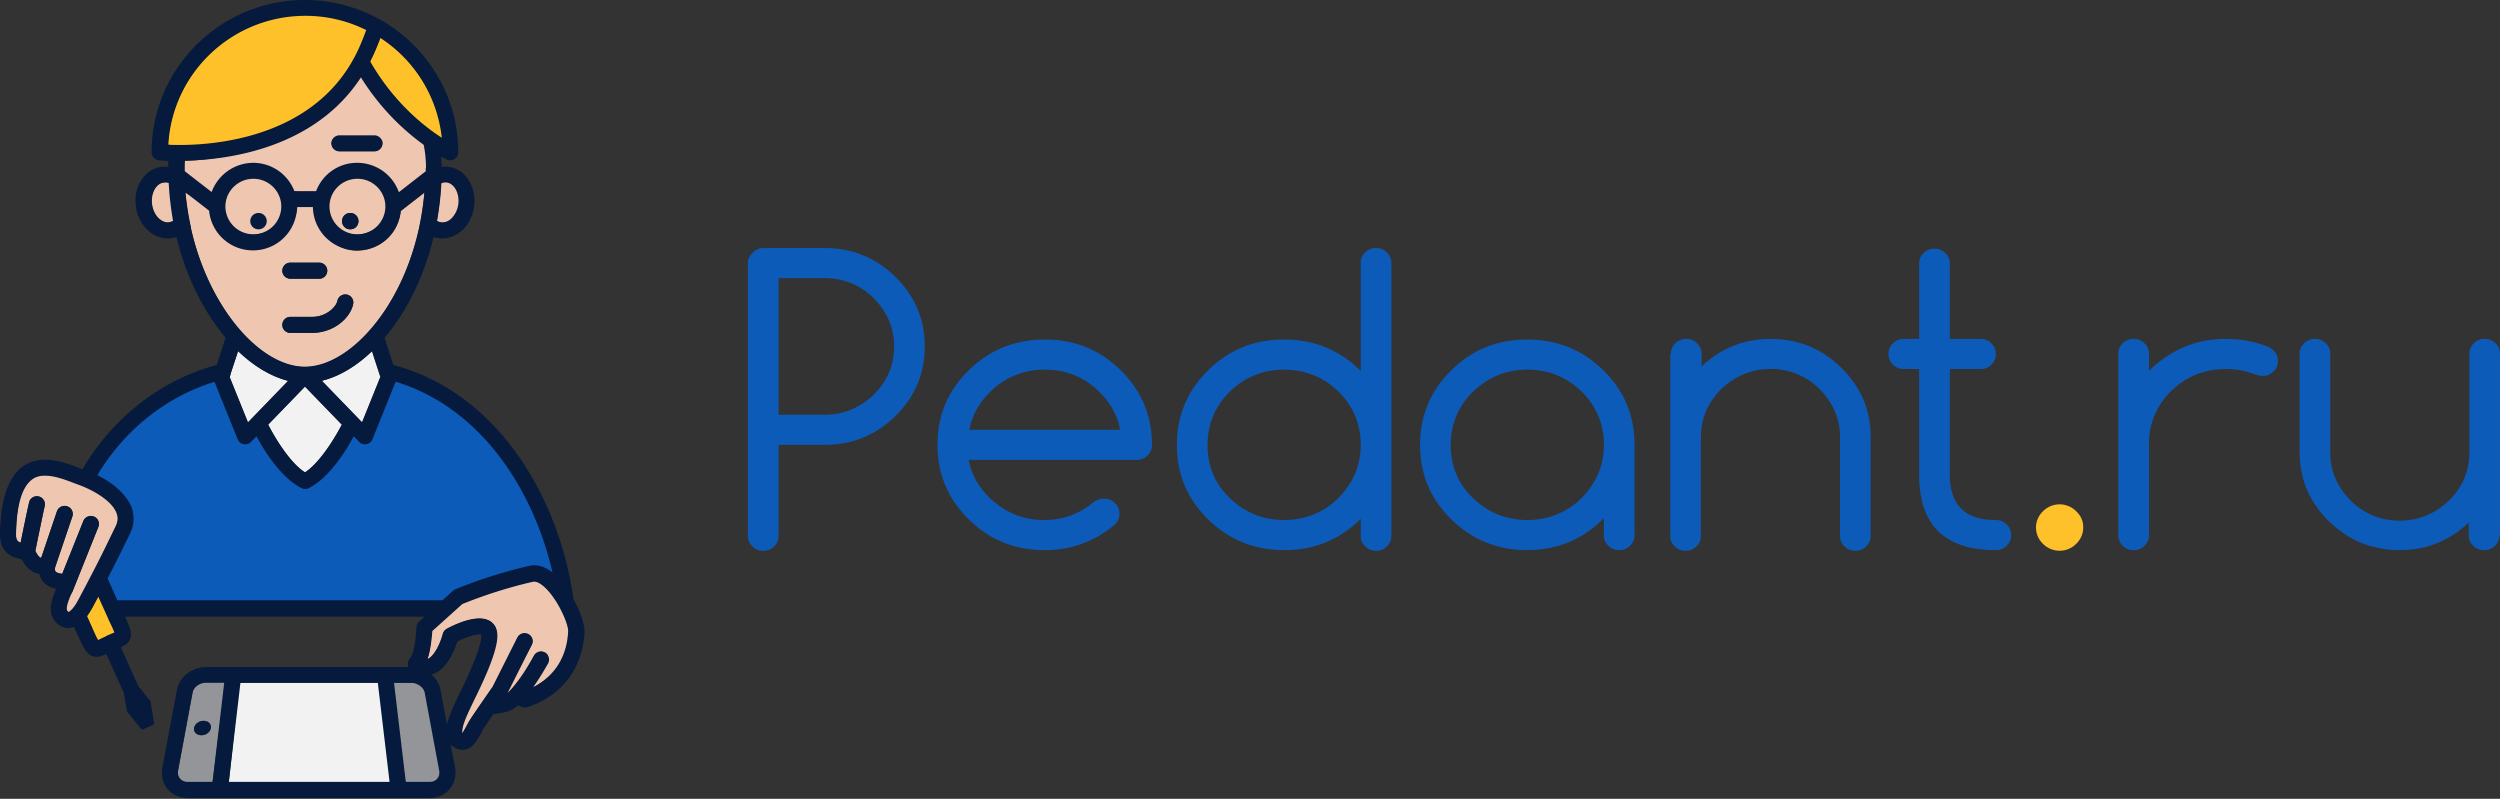 <?xml version="1.0" encoding="UTF-8"?> <svg xmlns="http://www.w3.org/2000/svg" width="169" height="54" fill="none"><rect width="100%" height="100%" fill="#333333" stroke="none"/><g clip-path="url(#a)"><path d="M20.603 32.92a.497.497 0 0 0 .228-.054c.484-.227 1.702-1.146 3.071-3.648l.36.52c.1.109.247.163.393.163.036 0 .073 0 .11-.009a.564.564 0 0 0 .4-.326l1.493-4.016c5.804 1.777 9.566 7.784 10.852 13.35-.657-.507-1.376-.696-1.723-.614-2.765.625-4.955 1.559-5.046 1.604a.527.527 0 0 0-.146.1l-.62.745-22.051.042-.99-1.62c.483-.934 1.16-1.986 1.68-3.056.292-.608.492-1.233.255-1.831-.164-.4-.866-1.324-2.463-2.122 1.825-3.055 4.857-5.438 8.105-6.435l1.57 3.889c.073.172.197.254.38.281.036 0 .073.01.1.01a.532.532 0 0 0 .392-.164l.365-.38c1.36 2.502 2.573 3.281 3.057 3.508a.526.526 0 0 0 .228.054" fill="#0C5BB9"></path><path d="M23.12 14.95c0 .308.247.553.557.553.31 0 .557-.245.557-.553a.551.551 0 0 0-.557-.553.551.551 0 0 0-.556.553zm.995.915a1.887 1.887 0 0 1-1.888-1.876c0-1.034.763-2.302 1.803-2.302s2.455 1.142 2.455 2.175c0 1.034-1.33 2.003-2.37 2.003zM17.053 14.95c0 .308.11.406.42.406s.399-.098.399-.406c0-.308-.09-.49-.4-.49-.31 0-.419.182-.419.49zm.027.916a1.887 1.887 0 0 1-1.889-1.877c0-1.034.849-2.046 1.89-2.046 1.04 0 2.212 1.057 2.212 2.09 0 1.034-1.172 1.833-2.213 1.833z" fill="#EFC7B0"></path><path d="M27.09 14.26a2.97 2.97 0 0 1-2.965 2.684c-1.633 0-2.91-1.544-2.937-3.167h-1.076c-.019 1.614-1.391 2.858-3.015 2.858s-2.706-1.054-2.843-2.56l-1.727-1.056c.073.834.201 1.65.384 2.43 1.222 5.439 4.717 9.364 7.7 9.364 1.79 0 3.797-1.405 5.384-3.762 1.086-1.614 1.871-3.518 2.327-5.566.174-.798.301-1.623.374-2.457L27.1 14.27l-.01-.01zm-7.454 3.5h1.943c.301 0 .548.245.548.544 0 .3-.247.544-.548.544h-1.944a.547.547 0 0 1-.547-.544c0-.3.246-.544.547-.544zm4.242 2.792c-.191.943-1.304 1.95-2.773 1.95h-1.47a.548.548 0 0 1-.547-.544c0-.3.246-.544.547-.544h1.47c.684 0 1.195-.336 1.478-.662.128-.145.2-.3.228-.417a.553.553 0 0 1 .639-.426.545.545 0 0 1 .428.634" fill="#EFC7B0"></path><path d="M27.786 46.009c.42 0 .983.426 1.056.78l1.012 5.366a.882.882 0 0 1-.169.67c-.119.146-.456.169-.675.169l-1.599-.121-.93-6.755h1.18l.125-.11zM15.234 46.097l-.87 6.776h-1.68a.674.674 0 0 1-.52-.218c-.127-.145-.173-.353-.127-.58l.976-5.25c.064-.353.475-.737.903-.737h1.31l.008.009zm-.98 3.113c.037-.263-.182-.48-.493-.48-.31 0-.593.217-.638.48-.046.272.173.49.483.49s.603-.218.639-.49" fill="#939598"></path><path d="M1.194 36.581c-.091-.09-.128-.254-.118-.498.073-3.917 1.324-4.087 1.798-4.087.648 0 1.378.28 1.971.507.1.036.2.073.292.109 1.013.372 2.476 1.155 2.804 1.971.128.317.024.711-.14 1.037-.922 1.886-1.714 3.737-2.462 5.115-.274.517-.598.817-.69.853-.081-.045-.33-.41-.128-.981.063-.173.241-.327.323-.508a.985.985 0 0 0 .055-.1L6.65 35.62a.534.534 0 0 0-.31-.698.54.54 0 0 0-.703.309l-1.424 3.562a1.09 1.09 0 0 1-.392-.1c-.155-.072-.1-.308-.091-.353l1.159-3.418a.54.54 0 0 0-.347-.689.548.548 0 0 0-.694.336l-1.067 3.155c-.146-.037-.301-.281-.392-.48.1-.5.428-2.104.638-3.065a.543.543 0 0 0-1.058-.236 127.73 127.73 0 0 0-.575 2.747.483.483 0 0 1-.192-.109M31.204 48.969c.137-.49.478-1.093.843-1.845.301-.616.383-1.287.675-2.012.602-1.523 1.05-2.303.722-2.801-.694-1.061-2.655-.11-3.24.208a.544.544 0 0 0-.264.336c-.283 1.024-.767 1.64-1.05 1.704.22-.616.253-1.5.29-1.963l2.024-1.845c.42-.172 2.527-.955 4.9-1.49.227-.055.51.127.702.29.93.78 1.687 2.705 1.65 3.213-.118 2.148-1.38 3.173-2.42 3.708.228-.857.775-1.47.902-1.696.146-.263.165-.525-.1-.67a.545.545 0 0 0-.739.217c-.711 1.297-1.522 2.801-2.028 2.801l1.873-3.526a.533.533 0 0 0-.246-.725.54.54 0 0 0-.73.245l-1.661 3.309c-.164.235-1.132 1.623-1.506 2.194-.1.154-.182.308-.264.462-.082.145-.242.448-.333.557a1.999 1.999 0 0 1 0-.671z" fill="#EFC7B0"></path><path d="M6.684 43.285c-.054.027-.11.054-.155.072-.11-.181-.187-.63-.342-.983l-.32-.716c.137-.181.247-.372.347-.544.137-.245.36-.678.497-.941l.693 1.617v.019c.082.172.397.796.479 1.04-.037.019-.082.037-.119.055-.128.054-.541.118-.715.2-.146.063-.264.126-.365.172" fill="#FEC12A"></path><path d="M19.63 22.502h1.469c1.469 0 2.582-1.016 2.773-1.95a.538.538 0 0 0-.428-.634.535.535 0 0 0-.64.426c-.026.118-.1.272-.227.417a1.929 1.929 0 0 1-1.478.662h-1.47a.547.547 0 0 0-.547.544c0 .3.246.544.547.544M19.63 18.839h1.943a.547.547 0 0 0 .548-.544c0-.3-.247-.544-.548-.544H19.63a.547.547 0 0 0-.547.544c0 .3.246.544.547.544zM13.762 48.73c-.31 0-.593.217-.639.48-.045.272.174.49.493.49.32 0 .602-.218.639-.49.036-.263-.183-.48-.493-.48z" fill="#051A3D"></path><path d="m25.639 46.118.843 6.876-11.013-.121.725-6.755h9.445zM16.09 23.735c1.067 1.024 2.235 1.722 3.384 2.012l-2.719 2.81-1.232-3.054.055-.182v-.027l.511-1.55v-.01zM25.14 23.744l.566 1.74-1.24 3.074-2.72-2.81c1.15-.282 2.318-.97 3.395-2.004z" fill="#F2F2F2"></path><path d="M11.903 15.032c-.073.045-.387-.01-.488 0-.237.036-.483-.064-.702-.263a1.656 1.656 0 0 1-.466-.952c-.1-.726.256-1.405.785-1.478.128-.018.376-.048.467-.012.046.88.242 1.786.388 2.602M29.82 12.393c.1-.036.19-.17.327-.151.532-.192 1.091.886.99 1.62-.054.372-.313.746-.56.982-.209.199-.548.224-.776.196a.896.896 0 0 1-.274-.1c.146-.833.247-1.686.292-2.547z" fill="#EFC7B0"></path><path d="M23.103 28.712c-.648 1.233-1.606 2.656-2.49 3.227-.895-.562-1.853-1.994-2.492-3.227l2.491-2.575 2.491 2.575z" fill="#F2F2F2"></path><path d="M24.42 4.905c1.405 2.248 3.25 3.84 4.436 4.692.1.499.13 1.257.13 1.792v.226l-2.068 1.522c-.41-1.151-1.504-2.047-2.8-2.047-1.295 0-2.164.89-2.584 2.005l-1.809-.167c-.428-1.115-1.358-1.838-2.627-1.838-1.268 0-2.302.896-2.713 2.047l-1.92-1.56v-.227c0-.163 0-.317.018-.48 2.82-.054 8.798-1.124 11.955-5.974m-1.48 5.321h2.355a.547.547 0 0 0 .547-.544c0-.299-.246-.375-.547-.375l-2.355-.042c-.3 0-.547.118-.547.417 0 .3.246.544.547.544z" fill="#EFC7B0"></path><path d="M25.677 2.584c.335-1.091 5.435 4.978 4.212 6.843-1.132-.726-3.282-2.437-4.897-5.248.292-.58.53-1.16.684-1.586M20.631.896c1.478 0 3.238.407 4.48 1.023-.165.454-.411 1.377-.776 2.048 0 0-.206.118-.216.128-.036.072-.17.046-.215.128-.027.045-.015.082-.043.127-.268 4.636-9.26 5.887-11.742 5.46-.31 0-.565 0-.775-.019.264-4.85 4.341-8.895 9.287-8.895z" fill="#FEC12A"></path><path d="M38.772 40.543c-.913-6.672-4.946-13.934-12.182-15.874l-.593-1.832c.31-.372.611-.77.903-1.197 1.104-1.64 1.916-3.563 2.41-5.62.109.036.227.072.346.081.082.01.155.018.237.018.484 0 .967-.2 1.36-.562.429-.399.702-.96.794-1.586.182-1.333-.584-2.539-1.716-2.693a1.661 1.661 0 0 0-.474 0c0-.236-.019-.462-.037-.689.22.118.356.181.383.2a.531.531 0 0 0 .52-.037.548.548 0 0 0 .256-.453c0-3.844-2.135-7.207-5.283-8.975-.019-.018-.046-.028-.073-.037A10.387 10.387 0 0 0 20.613 0c-5.712 0-10.365 4.615-10.365 10.299 0 .272.21.508.483.535.018 0 .246.027.648.045 0 .136-.01.263-.01.4a1.99 1.99 0 0 0-.464 0c-1.132.153-1.908 1.359-1.716 2.692.082.625.365 1.187.794 1.586.383.363.867.562 1.36.562.082 0 .164 0 .237-.018a2.15 2.15 0 0 0 .347-.081c.666 2.738 1.87 5.086 3.32 6.808l-.592 1.84c-3.76 1.007-7.035 3.554-9.08 7.054a1.113 1.113 0 0 1-.154-.064c-.676-.254-1.515-.58-2.364-.58-1.962 0-2.993 1.677-3.057 4.977-.009.553.128.97.43 1.279.246.244.574.398.994.462h.036c.192.372.566.916 1.205.997.073.336.274.671.712.87.136.064.273.11.41.146-.064.163-.128.335-.182.48-.475 1.333.155 1.868.584 2.067.137.064.292.1.438.1.137 0 .264-.027.383-.073l.192.436c.492 1.087.72 1.577 1.332 1.577.219 0 .41-.081.648-.19l1.186 2.62.21 1.242s.009.036.018.045l.94 1.16s.055.046.082.046c.018 0 .027 0 .046-.01l.693-.307s.073-.064.064-.118l-.246-1.469s-.01-.036-.028-.045l-.794-.988-1.186-2.63c.265-.117.511-.254.63-.562.146-.38 0-.77-.347-1.505h20.257l-.374.336a.56.56 0 0 0-.183.38c-.027.79-.191 1.786-.383 2.022-.073.09-.283.345-.173.671h-13.66c-.95 0-1.807.671-1.971 1.532l-.986 5.25c-.1.534.028 1.07.356 1.468.329.39.812.608 1.36.608h16.342c.548 0 1.032-.218 1.36-.608.329-.399.465-.925.365-1.468l-.292-1.542c.073.073.155.145.265.2.2.118.383.154.538.154a.943.943 0 0 0 .246-.036c.493-.136.749-.617 1.004-1.08.073-.144.146-.271.219-.39.137-.217.374-.552.611-.906.265-.027.858-.118 1.178-.263.155-.072.319-.19.483-.335l.256.109a.556.556 0 0 0 .383.018c2.317-.762 3.723-2.602 3.86-5.04.027-.518-.265-1.388-.721-2.222M20.622 26.128l2.491 2.575c-.648 1.233-1.606 2.656-2.49 3.227-.895-.562-1.853-1.994-2.492-3.227l2.491-2.575zm-3.86 2.42-1.231-3.054.054-.182v-.027l.511-1.55c1.068 1.024 2.236 1.722 3.386 2.012l-2.72 2.81v-.008zm5-2.81c1.15-.28 2.319-.97 3.395-2.003l.566 1.74-1.24 3.074-2.72-2.81zm8.432-13.4c.53.073.885.753.785 1.479a1.655 1.655 0 0 1-.465.951c-.21.2-.466.29-.694.263a.895.895 0 0 1-.274-.1c.146-.833.247-1.686.292-2.547a.74.74 0 0 1 .356-.045zm-1.414-.987v.226l-1.816 1.415a2.992 2.992 0 0 0-2.81-1.986 2.95 2.95 0 0 0-2.783 1.913H19.9a2.987 2.987 0 0 0-2.783-1.913 3.01 3.01 0 0 0-2.81 1.976l-1.825-1.414v-.226c0-.164 0-.318.018-.481 2.82-.054 8.742-.78 11.899-5.63a16.185 16.185 0 0 0 4.243 4.56c.1.499.155 1.016.155 1.55m-2.746 2.62a1.887 1.887 0 0 1-1.89 1.877 1.886 1.886 0 0 1-1.888-1.876c0-1.034.848-1.877 1.889-1.877 1.04 0 1.889.843 1.889 1.877zm-7.036 0a1.887 1.887 0 0 1-1.888 1.877 1.887 1.887 0 0 1-1.89-1.876c0-1.034.85-1.877 1.89-1.877s1.888.843 1.888 1.877zm6.698-11.395a9.225 9.225 0 0 1 4.152 6.745c-1.132-.726-3.221-2.34-4.836-5.15.292-.58.529-1.16.684-1.586M11.379 9.782c.265-4.85 4.316-8.712 9.262-8.712a9.22 9.22 0 0 1 4.115.96c-.164.454-.447 1.197-.812 1.868 0 0 0 .01-.01.018-.036.073-.082.146-.127.227l-.073.127C20.796 9.247 14.69 9.8 12.154 9.8c-.31 0-.565 0-.775-.018zm.073 5.25c-.237.036-.484-.064-.703-.264-.246-.226-.41-.57-.465-.952-.1-.725.255-1.405.785-1.477a.671.671 0 0 1 .337.036c.046.88.146 1.732.292 2.548a.613.613 0 0 1-.264.09m1.487.417a20.457 20.457 0 0 1-.383-2.43l1.597 1.243a2.97 2.97 0 0 0 2.965 2.683 2.966 2.966 0 0 0 2.975-2.928h1.077a2.978 2.978 0 0 0 2.974 2.928c1.624 0 2.829-1.178 2.966-2.683L28.689 13c-.073.834-.201 1.659-.374 2.457-.457 2.048-1.241 3.943-2.327 5.566-1.588 2.357-3.595 3.762-5.384 3.762-2.984 0-6.478-3.925-7.701-9.365M4.627 41.36c-.082-.045-.201-.154 0-.725.064-.173.137-.372.219-.553.018-.028.036-.064.054-.091l1.752-4.379a.534.534 0 0 0-.31-.698.553.553 0 0 0-.712.308l-1.423 3.563c-.128 0-.256-.045-.383-.1-.155-.072-.1-.308-.092-.353l1.16-3.418a.54.54 0 0 0-.347-.689.548.548 0 0 0-.694.336l-1.068 3.154c-.146-.036-.3-.28-.392-.48.1-.499.429-2.103.639-3.064a.543.543 0 0 0-1.058-.236c-.183.807-.439 2.058-.575 2.747a.482.482 0 0 1-.192-.109c-.091-.09-.128-.254-.119-.498.073-3.917 1.497-3.917 1.971-3.917.648 0 1.378.281 1.971.508.1.036.2.072.292.108 1.013.372 2.217 1.07 2.546 1.886.128.318.11.626-.055.952a135.984 135.984 0 0 1-2.546 4.986c-.273.517-.538.735-.63.771m2.52 1.65c-.147.063-.265.127-.366.172-.054.028-.11.055-.155.073-.11-.182-.274-.544-.429-.898l-.32-.716c.138-.181.247-.372.348-.544.137-.245.273-.508.41-.77l.694 1.532v.018c.082.172.31.625.392.87a1.795 1.795 0 0 1-.128.054c-.127.055-.283.118-.456.2m.794-2.42-.666-1.487c.483-.934.994-1.959 1.515-3.028.292-.608.319-1.233.082-1.832-.165-.399-.694-1.323-2.29-2.121 1.824-3.056 4.662-5.313 7.92-6.31l1.57 3.89c.072.171.218.298.4.325.037 0 .074.01.11.01a.532.532 0 0 0 .392-.164l.365-.38c1.36 2.502 2.574 3.281 3.066 3.508a.526.526 0 0 0 .229.054.525.525 0 0 0 .228-.054c.483-.227 1.697-1.006 3.056-3.508l.365.38c.1.11.247.163.393.163.036 0 .073 0 .1-.009a.564.564 0 0 0 .402-.326l1.57-3.898c5.802 1.777 9.315 7.325 10.602 12.892-.657-.508-1.204-.526-1.551-.445-2.765.626-4.955 1.56-5.046 1.605a.523.523 0 0 0-.146.1l-.694.625H7.948l-.009.01zm6.433 12.266h-1.68a.674.674 0 0 1-.52-.218c-.127-.145-.173-.354-.127-.58l.976-5.25c.064-.353.475-.652.904-.652h1.232l-.785 6.69v.01zm1.095 0 .785-6.691h9.289l.793 6.69H15.466zm14.088-.218c-.118.145-.3.218-.52.218H27.43l-.793-6.691h1.168c.42 0 .83.299.903.653l.976 5.249c.046.226 0 .426-.128.571zm.667-3.636-.448-2.384c-.073-.399-.3-.752-.61-1.024.419-.1.893-.426 1.331-1.233.21-.381.347-.77.43-1.007.693-.344 1.404-.525 1.605-.462.018.109.037.535-.492 1.85a29.122 29.122 0 0 1-.895 1.976c-.41.843-.785 1.623-.93 2.285m8.194-6.31c-.12 2.148-1.324 3.227-2.364 3.762.493-.698.894-1.405 1.022-1.632a.545.545 0 0 0-.958-.517c-.712 1.297-1.387 2.149-1.788 2.53l1.633-3.255a.536.536 0 0 0-.246-.725.543.543 0 0 0-.73.245l-1.661 3.309c-.164.235-1.132 1.623-1.506 2.194-.1.154-.182.308-.264.462-.082.145-.201.38-.292.49-.019-.073 0-.236.055-.48.136-.49.447-1.134.812-1.887.3-.616.638-1.323.93-2.049.603-1.523.721-2.348.393-2.846-.694-1.061-2.656-.109-3.24.208a.544.544 0 0 0-.264.336c-.283 1.024-.767 1.64-1.04 1.704.218-.616.291-1.423.328-1.886l2.026-1.822c.42-.172 2.4-.97 4.772-1.505.228-.054.511.127.703.29.93.78 1.715 2.566 1.678 3.074z" fill="#051A3D"></path><path d="M25.304 9.147H22.95a.547.547 0 0 0-.548.544c0 .3.247.544.548.544h2.354a.547.547 0 0 0 .548-.544c0-.299-.247-.544-.548-.544zM23.678 14.396a.551.551 0 0 0-.557.553c0 .309.246.554.557.554.31 0 .556-.245.556-.553a.551.551 0 0 0-.556-.553zM16.918 14.95c0 .308.246.553.557.553.31 0 .556-.245.556-.553a.551.551 0 0 0-.556-.553.551.551 0 0 0-.557.553z" fill="#051A3D"></path><path d="M51.598 16.77h4.142c1.855 0 3.452.635 4.79 1.948 1.337 1.314 1.984 2.88 1.984 4.702s-.647 3.39-1.985 4.702c-1.337 1.313-2.934 1.949-4.789 1.949h-3.107v6.142a.92.92 0 0 1-.302.72.955.955 0 0 1-.733.296.955.955 0 0 1-.733-.296.92.92 0 0 1-.303-.72V17.829a.92.92 0 0 1 .303-.72.928.928 0 0 1 .733-.339zm1.035 2.076v9.192h3.107c1.294 0 2.373-.466 3.322-1.356.907-.89 1.381-1.99 1.381-3.262 0-1.27-.474-2.33-1.38-3.261a4.605 4.605 0 0 0-3.323-1.356h-3.107v.043zm22.005 14.868c.302 0 .518.084.734.296a.92.92 0 0 1 .302.72.92.92 0 0 1-.302.72c-1.338 1.144-2.934 1.737-4.746 1.737-2.028 0-3.71-.678-5.135-2.076-1.424-1.397-2.114-3.092-2.114-5.04 0-1.991.69-3.643 2.114-5.041 1.424-1.398 3.15-2.076 5.135-2.076 2.028 0 3.71.678 5.134 2.076 1.424 1.398 2.114 3.092 2.114 5.04a.92.92 0 0 1-.302.72.955.955 0 0 1-.733.297H65.49c.173.975.647 1.822 1.424 2.584 1.036.974 2.244 1.483 3.668 1.483a5.056 5.056 0 0 0 3.365-1.229c.216-.127.431-.211.69-.211zm1.079-4.66c-.172-.974-.647-1.821-1.424-2.584-1.035-1.016-2.243-1.482-3.667-1.482s-2.675.508-3.668 1.482c-.776.763-1.251 1.61-1.424 2.584h10.183zm37.236-5.125a.92.92 0 0 1 .302-.72.953.953 0 0 1 .733-.297c.302 0 .518.085.734.297a.923.923 0 0 1 .302.72v.847c1.294-1.229 2.847-1.864 4.66-1.864 1.855 0 3.451.635 4.789 1.949 1.337 1.313 1.985 2.88 1.985 4.701v6.65a.923.923 0 0 1-.302.72.957.957 0 0 1-.734.297.953.953 0 0 1-.733-.296.92.92 0 0 1-.302-.72v-6.65c0-1.271-.475-2.33-1.381-3.262a4.604 4.604 0 0 0-3.322-1.356c-1.295 0-2.373.466-3.323 1.356-.906.89-1.38 1.99-1.38 3.261v6.65a.923.923 0 0 1-.302.72.957.957 0 0 1-.734.297.953.953 0 0 1-.733-.296.92.92 0 0 1-.302-.72V23.929h.043zm21.961 11.225c.302 0 .518.084.734.296a.92.92 0 0 1 .302.72.92.92 0 0 1-.302.72.957.957 0 0 1-.734.297c-3.451 0-5.177-1.694-5.177-5.083v-7.159h-1.036a.953.953 0 0 1-.733-.296.92.92 0 0 1-.302-.72.92.92 0 0 1 .302-.72.953.953 0 0 1 .733-.297h1.036V17.83a.92.92 0 0 1 .302-.72.955.955 0 0 1 .733-.297c.302 0 .518.085.734.297a.92.92 0 0 1 .302.72v5.083h2.071c.302 0 .518.085.733.297a.92.92 0 0 1 .302.72.92.92 0 0 1-.302.72.953.953 0 0 1-.733.296h-2.071v7.159c0 2.033 1.035 3.05 3.106 3.05z" fill="#0C5BB9"></path><path d="M140.826 35.662c0 .424-.173.805-.475 1.101a1.58 1.58 0 0 1-2.244 0 1.524 1.524 0 0 1-.474-1.101c0-.424.172-.805.474-1.101a1.582 1.582 0 0 1 2.244 0c.345.339.475.677.475 1.101z" fill="#FEC12A"></path><path d="M143.2 23.929a.92.92 0 0 1 .302-.72.957.957 0 0 1 .734-.297c.302 0 .517.085.733.297a.92.92 0 0 1 .302.72v1.143c1.467-1.44 3.193-2.16 5.178-2.16 1.035 0 1.941.17 2.804.508.173.043.302.17.432.254a.986.986 0 0 1 .302.72.923.923 0 0 1-.302.72.957.957 0 0 1-.734.297c-.172 0-.302-.042-.474-.085-.604-.254-1.295-.38-2.028-.38-1.424 0-2.675.508-3.668 1.482a4.913 4.913 0 0 0-1.51 3.6v6.142a.92.92 0 0 1-.302.72.955.955 0 0 1-.733.297.957.957 0 0 1-.734-.296.92.92 0 0 1-.302-.72V23.928zm25.759 12.241a.923.923 0 0 1-.302.72.957.957 0 0 1-.734.297.953.953 0 0 1-.733-.296.92.92 0 0 1-.302-.72v-.848c-1.295 1.229-2.848 1.864-4.66 1.864-1.856 0-3.452-.635-4.79-1.948-1.337-1.314-1.984-2.88-1.984-4.702v-6.608a.92.92 0 0 1 .302-.72.953.953 0 0 1 .733-.297c.302 0 .518.085.734.297a.923.923 0 0 1 .302.72v6.65c0 1.27.474 2.33 1.38 3.262a4.607 4.607 0 0 0 3.323 1.355c1.294 0 2.373-.466 3.322-1.355.906-.89 1.381-1.991 1.381-3.262v-6.65a.92.92 0 0 1 .302-.72.955.955 0 0 1 .733-.297c.302 0 .518.085.734.297a.923.923 0 0 1 .302.72V36.17h-.043zM94.056 17.787a.92.92 0 0 0-.302-.72.955.955 0 0 0-.734-.297.955.955 0 0 0-.733.297.92.92 0 0 0-.302.72v7.285l-.043-.042c-1.424-1.398-3.15-2.076-5.135-2.076-2.028 0-3.71.678-5.134 2.076-1.424 1.398-2.114 3.092-2.114 5.04 0 1.992.69 3.644 2.114 5.041 1.424 1.398 3.15 2.076 5.134 2.076 2.028 0 3.71-.678 5.135-2.076l.043-.042v1.144a.92.92 0 0 0 .302.72.955.955 0 0 0 .733.296.955.955 0 0 0 .734-.296.92.92 0 0 0 .302-.72V17.787zM90.475 33.67c-.993.974-2.244 1.483-3.668 1.483s-2.675-.509-3.667-1.483c-1.036-.974-1.51-2.202-1.51-3.6 0-1.398.517-2.627 1.51-3.6.992-.975 2.243-1.483 3.667-1.483s2.675.508 3.668 1.482a4.912 4.912 0 0 1 1.51 3.6c0 1.399-.518 2.585-1.51 3.601zm17.949-8.599-.043-.042c-1.424-1.398-3.15-2.076-5.135-2.076-2.028 0-3.71.678-5.134 2.076-1.424 1.398-2.114 3.092-2.114 5.04 0 1.992.69 3.644 2.114 5.041 1.424 1.398 3.149 2.076 5.134 2.076 2.028 0 3.754-.72 5.178-2.16v1.143a.92.92 0 0 0 .302.72.955.955 0 0 0 .733.297.957.957 0 0 0 .734-.296.92.92 0 0 0 .302-.72v-6.1c0-1.949-.691-3.643-2.071-4.999zm-1.51 8.6c-.993.974-2.244 1.482-3.668 1.482s-2.675-.509-3.667-1.483c-1.036-.974-1.51-2.202-1.51-3.6 0-1.398.517-2.627 1.51-3.6 1.035-.975 2.243-1.483 3.667-1.483s2.675.508 3.668 1.482a4.913 4.913 0 0 1 1.51 3.6c0 1.399-.518 2.585-1.51 3.601z" fill="#0C5BB9"></path></g><defs><clipPath id="a"><path fill="#fff" d="M0 0h169v54H0z"></path></clipPath></defs></svg> 